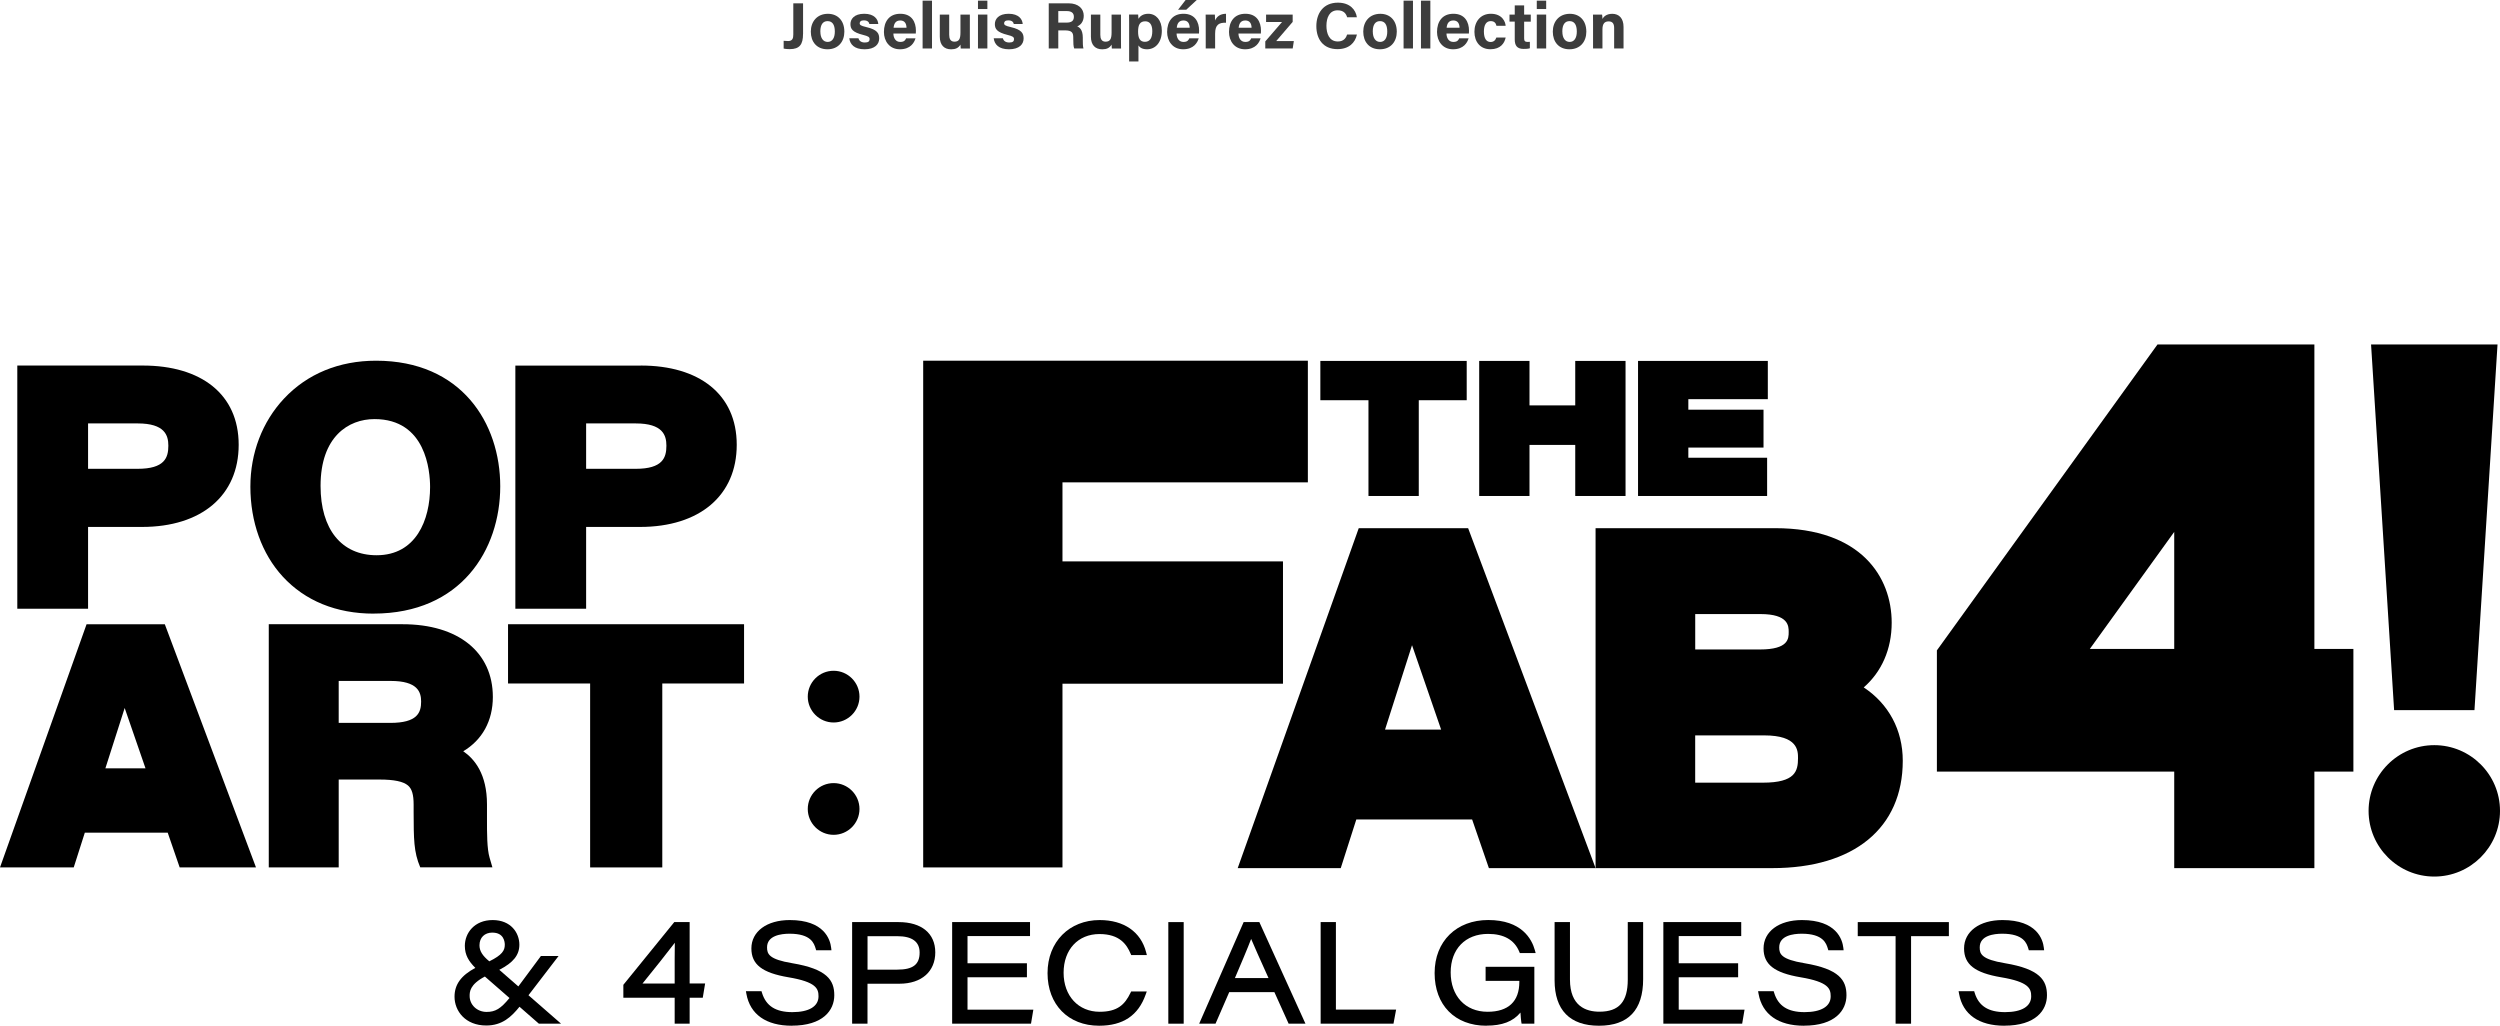 <?xml version="1.0" encoding="UTF-8"?><svg id="b" xmlns="http://www.w3.org/2000/svg" viewBox="0 0 686.37 281.61"><defs><style>.d{fill:#3c3c3c;}</style></defs><g id="c"><path class="d" d="M220.47,9.34c0,2.85-.92,4.15-3.64,4.15-.46,0-1.25-.04-1.68-.16v-2.13c.22.04.84.07,1.23.07,1.23,0,1.42-.82,1.42-1.77V.91h2.68v8.43Z"/><path class="d" d="M231.82,8.64c0,2.82-1.69,4.89-4.64,4.89s-4.57-2.06-4.57-4.84,1.74-4.9,4.69-4.9c2.74,0,4.51,1.93,4.51,4.85ZM225.23,8.66c0,1.79.77,2.85,2.01,2.85s1.96-1.06,1.96-2.84c0-1.95-.72-2.87-2-2.87-1.2,0-1.98.88-1.98,2.85Z"/><path class="d" d="M235.69,10.51c.19.74.8,1.16,1.76,1.16s1.3-.34,1.3-.91c0-.6-.4-.83-1.73-1.16-3.03-.75-3.53-1.69-3.53-3s.97-2.82,3.78-2.82,3.78,1.54,3.86,2.8h-2.45c-.08-.34-.31-.99-1.52-.99-.85,0-1.13.38-1.13.8,0,.46.29.69,1.8,1.04,3.11.72,3.55,1.79,3.55,3.15,0,1.54-1.17,2.95-4.01,2.95s-3.99-1.36-4.2-3.02h2.53Z"/><path class="d" d="M245.28,9.21c0,1.17.59,2.3,1.87,2.3,1.07,0,1.38-.43,1.62-.99h2.58c-.33,1.14-1.35,3.01-4.27,3.01s-4.4-2.29-4.4-4.74c0-2.92,1.5-5.01,4.49-5.01,3.2,0,4.29,2.31,4.29,4.64,0,.32,0,.52-.03.79h-6.15ZM248.88,7.62c-.02-1.08-.45-2-1.71-2s-1.73.85-1.84,2h3.54Z"/><path class="d" d="M253.3,13.31V.18h2.58v13.13h-2.58Z"/><path class="d" d="M266.27,10.61c0,.9,0,1.87.02,2.71h-2.53c-.04-.25-.05-.75-.07-1.07-.55.93-1.37,1.29-2.56,1.29-1.9,0-3.11-1.15-3.11-3.46v-6.07h2.58v5.55c0,1.03.32,1.88,1.43,1.88,1.18,0,1.66-.63,1.66-2.47v-4.96h2.58v6.61Z"/><path class="d" d="M268.5.18h2.58v2.3h-2.58V.18ZM268.5,4h2.58v9.31h-2.58V4Z"/><path class="d" d="M275.34,10.51c.19.74.8,1.16,1.76,1.16s1.3-.34,1.3-.91c0-.6-.4-.83-1.73-1.16-3.03-.75-3.53-1.69-3.53-3s.97-2.82,3.78-2.82,3.78,1.54,3.86,2.8h-2.45c-.08-.34-.31-.99-1.52-.99-.85,0-1.13.38-1.13.8,0,.46.29.69,1.8,1.04,3.11.72,3.55,1.79,3.55,3.15,0,1.54-1.17,2.95-4.01,2.95s-3.99-1.36-4.2-3.02h2.53Z"/><path class="d" d="M290.55,8.35v4.96h-2.62V.91h5.45c2.7,0,4.16,1.49,4.16,3.41,0,1.67-.91,2.57-1.8,2.93.61.23,1.54.87,1.54,3.09v.61c0,.83,0,1.78.18,2.36h-2.54c-.22-.54-.26-1.47-.26-2.79v-.18c0-1.36-.34-2-2.34-2h-1.76ZM290.55,6.21h2.25c1.47,0,2.03-.56,2.03-1.6s-.66-1.57-1.97-1.57h-2.31v3.17Z"/><path class="d" d="M307.76,10.61c0,.9,0,1.87.02,2.71h-2.53c-.04-.25-.05-.75-.07-1.07-.55.93-1.37,1.29-2.56,1.29-1.9,0-3.11-1.15-3.11-3.46v-6.07h2.58v5.55c0,1.03.32,1.88,1.43,1.88,1.18,0,1.66-.63,1.66-2.47v-4.96h2.58v6.61Z"/><path class="d" d="M312.56,12.49v4.39h-2.56V6.24c0-.75,0-1.5-.02-2.24h2.5c.04.25.08.82.08,1.16.4-.68,1.23-1.38,2.71-1.38,2.09,0,3.71,1.75,3.71,4.64,0,3.29-1.81,5.11-4.06,5.11-1.31,0-2-.5-2.35-1.04ZM316.36,8.52c0-1.71-.69-2.67-1.92-2.67-1.46,0-1.98.94-1.98,2.82,0,1.78.48,2.81,1.87,2.81s2.03-1.06,2.03-2.96Z"/><path class="d" d="M323.03,9.21c0,1.17.59,2.3,1.87,2.3,1.07,0,1.38-.43,1.62-.99h2.58c-.33,1.14-1.35,3.01-4.27,3.01s-4.4-2.29-4.4-4.74c0-2.92,1.5-5.01,4.49-5.01,3.2,0,4.29,2.31,4.29,4.64,0,.32,0,.52-.03.79h-6.15ZM326.63,7.62c-.02-1.08-.45-2-1.71-2s-1.73.85-1.84,2h3.54ZM328.56,0l-2.87,2.67h-2.25l2.07-2.67h3.06Z"/><path class="d" d="M331.03,6.53c0-.92,0-1.75-.02-2.53h2.53c.03.21.07,1.13.07,1.63.41-1.06,1.4-1.84,2.99-1.85v2.46c-1.87-.05-2.99.46-2.99,3.01v4.06h-2.58v-6.79Z"/><path class="d" d="M340.02,9.21c0,1.17.59,2.3,1.87,2.3,1.07,0,1.38-.43,1.62-.99h2.58c-.33,1.14-1.35,3.01-4.27,3.01s-4.4-2.29-4.4-4.74c0-2.92,1.5-5.01,4.49-5.01,3.2,0,4.29,2.31,4.29,4.64,0,.32,0,.52-.03.79h-6.15ZM343.62,7.62c-.02-1.08-.45-2-1.71-2s-1.73.85-1.84,2h3.54Z"/><path class="d" d="M347.37,11.38l4.61-5.34h-4.38v-2.03h7.3v2l-4.52,5.27h4.84l-.31,2.03h-7.53v-1.94Z"/><path class="d" d="M372.54,9.49c-.5,2.31-2.24,4-5.35,4-3.93,0-5.79-2.78-5.79-6.31s1.92-6.45,5.92-6.45c3.3,0,4.9,1.94,5.21,4.01h-2.68c-.26-.96-.92-1.91-2.61-1.91-2.21,0-3.07,1.99-3.07,4.25,0,2.1.74,4.31,3.14,4.31,1.75,0,2.3-1.17,2.54-1.9h2.7Z"/><path class="d" d="M383.49,8.64c0,2.82-1.69,4.89-4.64,4.89s-4.57-2.06-4.57-4.84,1.74-4.9,4.69-4.9c2.74,0,4.51,1.93,4.51,4.85ZM376.9,8.66c0,1.79.77,2.85,2.01,2.85s1.96-1.06,1.96-2.84c0-1.95-.72-2.87-2-2.87-1.2,0-1.98.88-1.98,2.85Z"/><path class="d" d="M385.35,13.31V.18h2.58v13.13h-2.58Z"/><path class="d" d="M390.12,13.31V.18h2.58v13.13h-2.58Z"/><path class="d" d="M397.13,9.21c0,1.17.59,2.3,1.87,2.3,1.07,0,1.38-.43,1.62-.99h2.58c-.33,1.14-1.35,3.01-4.27,3.01s-4.4-2.29-4.4-4.74c0-2.92,1.5-5.01,4.49-5.01,3.2,0,4.29,2.31,4.29,4.64,0,.32,0,.52-.03.79h-6.15ZM400.72,7.62c-.02-1.08-.45-2-1.71-2s-1.73.85-1.84,2h3.54Z"/><path class="d" d="M413.38,10.3c-.32,1.55-1.41,3.22-4.19,3.22s-4.39-2.01-4.39-4.8,1.68-4.94,4.51-4.94c3.14,0,4.01,2.25,4.06,3.31h-2.52c-.16-.76-.59-1.29-1.6-1.29-1.18,0-1.85,1.03-1.85,2.84,0,1.98.71,2.89,1.83,2.89.89,0,1.36-.52,1.59-1.22h2.53Z"/><path class="d" d="M414.43,4h1.44V1.48h2.58v2.52h1.82v1.94h-1.82v4.59c0,.71.22.98.98.98.14,0,.39,0,.59-.03v1.77c-.51.17-1.21.18-1.73.18-1.82,0-2.42-.97-2.42-2.6v-4.9h-1.44v-1.94Z"/><path class="d" d="M421.92.18h2.58v2.3h-2.58V.18ZM421.92,4h2.58v9.31h-2.58V4Z"/><path class="d" d="M435.53,8.64c0,2.82-1.69,4.89-4.64,4.89s-4.57-2.06-4.57-4.84,1.74-4.9,4.69-4.9c2.74,0,4.51,1.93,4.51,4.85ZM428.94,8.66c0,1.79.77,2.85,2.01,2.85s1.96-1.06,1.96-2.84c0-1.95-.72-2.87-2-2.87-1.2,0-1.98.88-1.98,2.85Z"/><path class="d" d="M437.37,6.35c0-.79,0-1.66-.02-2.35h2.5c.05.24.09.89.1,1.19.32-.58,1.07-1.4,2.7-1.4,1.87,0,3.09,1.26,3.09,3.6v5.92h-2.58v-5.64c0-1.05-.35-1.8-1.49-1.8s-1.72.61-1.72,2.25v5.19h-2.58v-6.97Z"/><path d="M133.49,281.55c-5.71,0-8.7-3.97-8.7-7.9,0-3.34,1.77-5.81,5.71-7.92-1.79-1.79-2.88-3.52-2.88-6.05,0-3.52,2.63-7.08,7.64-7.08s7.33,3.51,7.33,6.77c0,2.83-1.66,4.92-5.51,6.89l5.23,4.56,6.2-8.36h4.85l-8.27,10.78,8.95,7.81h-6.09l-5.32-4.65c-2.25,2.77-4.73,5.15-9.15,5.15ZM133.13,268.1c-4.19,2.21-4.19,4.24-4.19,5.35,0,2.45,2.05,4.37,4.66,4.37,2.4,0,3.86-.87,6.28-3.82l-6.75-5.89ZM135.2,256.04c-2.16,0-3.56,1.37-3.56,3.49,0,1.54.79,2.83,2.7,4.4,3.55-1.74,4.25-2.99,4.25-4.55,0-.78-.25-3.33-3.4-3.33Z"/><path d="M185.23,281.05v-7.12h-14.09v-3.55l13.98-17.22h4.22v16.85h4.25l-.65,3.92h-3.6v7.12h-4.11ZM185.23,270.01v-6.73c0-1.83.01-3.32.04-4.45-2.03,2.68-5.91,7.55-8.87,11.19h8.84Z"/><path d="M217.37,281.61c-7.02,0-11.44-3.11-12.45-8.75l-.13-.72h4.28l.13.43c1.11,3.62,3.76,5.31,8.34,5.31s7.18-1.58,7.18-4.34c0-2.11-.62-3.95-8.26-5.23-7.22-1.22-10.17-3.52-10.17-7.92,0-4.66,4.24-7.79,10.54-7.79,9.46,0,11.1,5.32,11.36,7.61l.08.68h-4.2l-.13-.43c-.43-1.43-1.24-4.11-7.18-4.11-2.3,0-6.17.49-6.17,3.74,0,1.82.51,3.3,6.93,4.36,9.57,1.6,11.53,4.67,11.53,8.79s-3.07,8.36-11.7,8.36Z"/><path d="M233.95,281.05v-27.89h12.77c6.3,0,10.06,3.11,10.06,8.31s-3.69,8.61-9.87,8.61h-8.74v10.97h-4.23ZM246.37,266.21c4.28,0,6.11-1.4,6.11-4.69,0-2.98-2.06-4.49-6.11-4.49h-8.19v9.19h8.19Z"/><polygon points="261.41 281.05 261.41 253.16 282.79 253.16 282.79 257 265.63 257 265.63 264.47 281.94 264.47 281.94 268.3 265.63 268.3 265.63 277.21 283.7 277.21 283.06 281.05 261.41 281.05"/><path d="M301.75,281.61c-8.46,0-14.15-5.8-14.15-14.44s6.02-14.57,14.3-14.57c6.67,0,11.32,3.22,12.77,8.85l.2.76h-4.3l-.16-.37c-1.06-2.51-2.98-5.4-8.55-5.4-5.89,0-9.85,4.27-9.85,10.63s4.07,10.71,9.89,10.71c4.96,0,6.93-2,8.49-5.23l.17-.34h4.28l-.29.81c-2.03,5.78-6.22,8.59-12.81,8.59Z"/><rect x="320.76" y="253.16" width="4.22" height="27.89"/><path d="M353.79,281.05l-3.91-8.66h-12.4l-3.76,8.66h-4.49l12.21-27.89h4.31l12.66,27.89h-4.62ZM348.27,268.53c-2.49-5.53-3.95-8.77-4.77-10.75-.98,2.58-2.84,6.97-4.46,10.75h9.23Z"/><polygon points="362.58 281.05 362.58 253.16 366.77 253.16 366.77 277.18 383.3 277.18 382.58 281.05 362.58 281.05"/><path d="M408.08,281.61c-8.63,0-14.21-5.67-14.21-14.45s6.05-14.57,14.71-14.57c9.18,0,11.97,5.2,12.82,8.3l.21.77h-4.34l-.16-.38c-1.34-3.24-4.22-4.88-8.56-4.88-6.24,0-10.27,4.15-10.27,10.57s3.97,10.81,10.13,10.81c5.71,0,8.72-2.83,8.72-8.2v-.29h-9.26v-3.86h13.38v15.61h-3.5l-.09-.51c-.07-.43-.16-1.48-.22-2.53-2.06,2.47-5.03,3.59-9.36,3.59Z"/><path d="M438.99,281.61c-7.97,0-12.18-4.3-12.18-12.45v-16.01h4.22v15.79c0,7.29,4.4,8.82,8.08,8.82,5.39,0,7.79-2.72,7.79-8.82v-15.79h4.22v15.68c0,8.48-4.08,12.78-12.14,12.78Z"/><polygon points="456.67 281.05 456.67 253.16 478.05 253.16 478.05 257 460.89 257 460.89 264.47 477.2 264.47 477.2 268.3 460.89 268.3 460.89 277.21 478.96 277.21 478.31 281.05 456.67 281.05"/><path d="M495.26,281.61c-7.02,0-11.44-3.11-12.45-8.75l-.13-.72h4.28l.13.43c1.11,3.62,3.76,5.31,8.34,5.31s7.18-1.58,7.18-4.34c0-2.11-.62-3.95-8.26-5.23-7.22-1.22-10.17-3.52-10.17-7.92,0-4.66,4.24-7.79,10.54-7.79,9.46,0,11.1,5.32,11.36,7.61l.08.68h-4.2l-.13-.43c-.43-1.43-1.24-4.11-7.18-4.11-2.3,0-6.17.49-6.17,3.74,0,1.82.51,3.3,6.93,4.36,9.57,1.6,11.53,4.67,11.53,8.79s-3.07,8.36-11.7,8.36Z"/><polygon points="520.43 281.05 520.43 257.02 510.04 257.02 510.04 253.16 535.06 253.16 535.06 257.02 524.68 257.02 524.68 281.05 520.43 281.05"/><path d="M550.31,281.61c-7.02,0-11.44-3.11-12.45-8.75l-.13-.72h4.28l.13.43c1.11,3.62,3.76,5.31,8.34,5.31s7.18-1.58,7.18-4.34c0-2.11-.62-3.95-8.26-5.23-7.22-1.22-10.17-3.52-10.17-7.92,0-4.66,4.24-7.79,10.54-7.79,9.46,0,11.1,5.32,11.36,7.61l.08.68h-4.2l-.13-.43c-.43-1.43-1.24-4.11-7.18-4.11-2.3,0-6.17.49-6.17,3.74,0,1.82.51,3.3,6.93,4.36,9.57,1.6,11.53,4.67,11.53,8.79s-3.07,8.36-11.7,8.36Z"/><path d="M24.18,144.67h14.8c16.38,0,26.55-8.64,26.55-22.55s-10.33-21.76-26.31-21.76H4.75v66.76h19.43v-22.46ZM24.18,116.25h13.62c7.46,0,8.42,3.27,8.42,6.12,0,3.29-1.02,6.34-8.42,6.34h-13.62v-12.46Z"/><path d="M102.57,168.46c24.02,0,34.77-17.54,34.77-34.93s-10.67-34.5-34.1-34.5c-10.15,0-18.89,3.6-25.27,10.41-5.95,6.35-9.23,14.93-9.23,24.16,0,9.68,3.15,18.45,8.88,24.69,6.11,6.66,14.74,10.18,24.95,10.18ZM102.81,115.06c14.17,0,15.27,14.27,15.27,18.65,0,9.05-3.86,18.73-14.68,18.73-9.63,0-15.39-7.11-15.39-19.03,0-13.53,7.65-18.35,14.8-18.35Z"/><path d="M175.96,100.37h-34.47v66.76h19.43v-22.46h14.8c16.38,0,26.55-8.64,26.55-22.55s-10.33-21.76-26.31-21.76ZM174.54,128.71h-13.62v-12.46h13.62c7.46,0,8.42,3.27,8.42,6.12,0,3.29-1.02,6.34-8.42,6.34Z"/><path d="M135.31,191.35c0-12.31-9.5-19.97-24.78-19.97h-36.74v66.76h19.2v-24.12h11.21c3.96,0,6.51.53,7.8,1.62,1.09.92,1.56,2.5,1.56,5.26v2.05c.03,7.4,0,10.9,1.82,15.18h19.81l-.78-2.67c-.72-2.44-.71-6.72-.71-10.49v-4.12c0-8.35-3.41-12.46-6.52-14.6,5.22-3.1,8.13-8.34,8.13-14.92ZM107.13,198.47h-14.14v-11.52h14.27c7.41,0,8.36,3.03,8.36,5.67,0,3.04-1.03,5.85-8.49,5.85Z"/><polygon points="139.48 187.65 162.02 187.65 162.02 238.15 181.83 238.15 181.83 187.65 204.28 187.65 204.28 171.38 139.48 171.38 139.48 187.65"/><path d="M228.87,215c-3.92,0-7.1,3.19-7.1,7.1s3.19,7.1,7.1,7.1,7.1-3.19,7.1-7.1-3.19-7.1-7.1-7.1Z"/><path d="M228.87,184.16c-3.92,0-7.1,3.19-7.1,7.1s3.19,7.1,7.1,7.1,7.1-3.19,7.1-7.1-3.19-7.1-7.1-7.1Z"/><polygon points="679.36 194.97 685.69 94.58 650.97 94.58 657.3 194.97 679.36 194.97"/><path d="M668.33,204.58c-9.95,0-18.04,8.09-18.04,18.04s8.09,18.04,18.04,18.04,18.04-8.09,18.04-18.04-8.09-18.04-18.04-18.04Z"/><polygon points="352.24 154.13 291.7 154.13 291.7 132.43 359.07 132.43 359.07 99.03 253.46 99.03 253.46 238.15 291.7 238.15 291.7 187.71 352.24 187.71 352.24 154.13"/><path d="M511.68,188.73c4.91-4.27,7.68-10.5,7.68-17.76,0-12.55-8.4-25.96-31.97-25.96h-49.33s0,93.33,0,93.33h48.52c22.43,0,35.82-11.02,35.82-29.47,0-8.48-3.89-15.62-10.71-20.14ZM465.42,168.59h17.9c7.76,0,7.76,3.32,7.76,4.92,0,1.79,0,4.8-7.88,4.8h-17.78v-9.71ZM484.01,214.88h-18.6v-12.98h18.95c9.28,0,9.28,4.22,9.28,6.25,0,3.55-.74,6.73-9.63,6.73Z"/><polygon points="375.71 109.88 375.71 136.17 389.52 136.17 389.52 109.88 402.68 109.88 402.68 99.09 362.5 99.09 362.5 109.88 375.71 109.88"/><polygon points="419.92 136.17 419.92 122.15 432.48 122.15 432.48 136.17 446.29 136.17 446.29 99.09 432.48 99.09 432.48 111.3 419.92 111.3 419.92 99.09 406.11 99.09 406.11 136.17 419.92 136.17"/><polygon points="485.16 136.17 485.16 125.67 463.53 125.67 463.53 122.88 484.17 122.88 484.17 112.48 463.53 112.48 463.53 109.59 485.35 109.59 485.35 99.09 449.72 99.09 449.72 136.17 485.16 136.17"/><path d="M393.61,145.01h-20.57s-33.23,93.33-33.23,93.33h28.29s4.27-13.35,4.27-13.35h31.8s4.6,13.35,4.6,13.35h29.29s-34.99-93.33-34.99-93.33h-9.47ZM380.26,200.31l7.41-23.17,7.99,23.17h-15.4Z"/><path d="M23.77,171.38L0,238.15h20.24s3.05-9.55,3.05-9.55h22.75s3.29,9.55,3.29,9.55h20.95s-25.03-66.76-25.03-66.76h-21.49ZM28.93,210.95l5.3-16.57,5.72,16.57h-11.01Z"/><path d="M635.41,178.16v-83.58h-43.08l-60.56,83.98h0v33.28h65.16v26.5h38.48v-26.5h10.71v-33.68h-10.71ZM596.93,178.16h-23.17l23.17-32.13v32.13Z"/></g></svg>